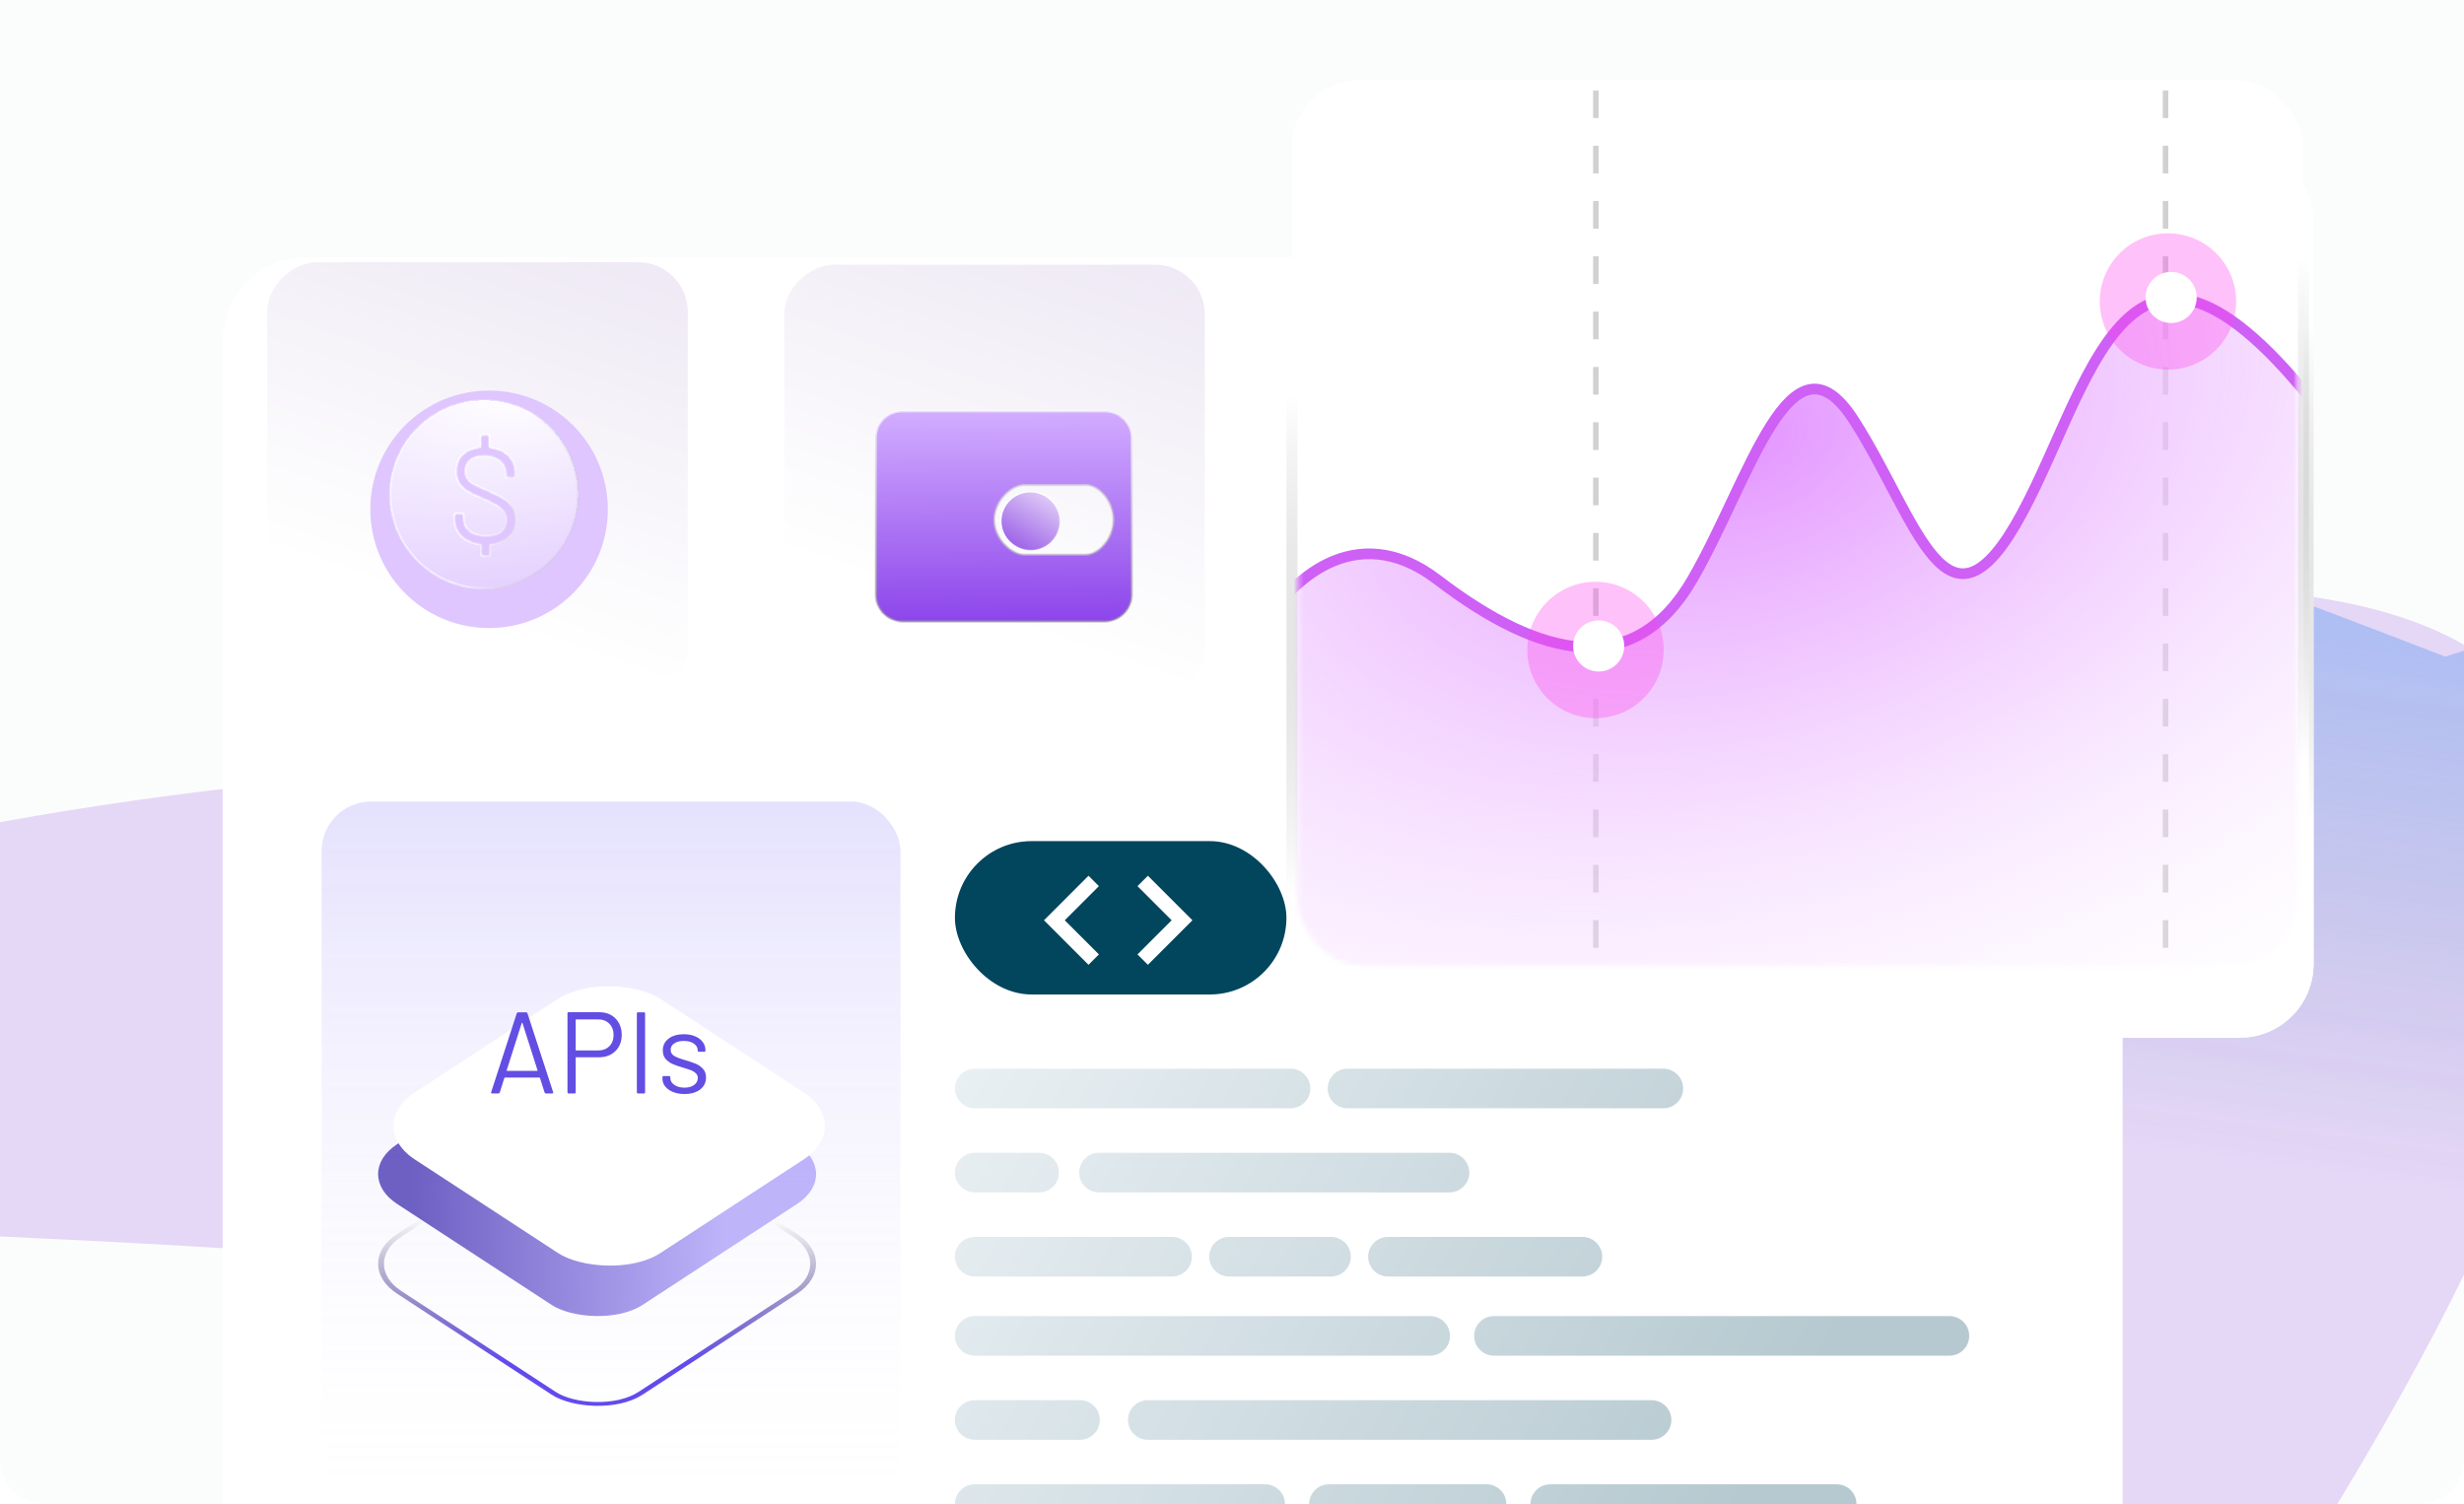 <svg width="498" height="304" viewBox="0 0 498 304" fill="none" xmlns="http://www.w3.org/2000/svg">
<g clip-path="url(#clip0_1_3799)">
<path d="M0 0H498V295C498 299.971 493.971 304 489 304H9C4.029 304 0 299.971 0 295V0Z" fill="#FBFCFC"/>
<g opacity="0.32" filter="url(#filter0_f_1_3799)">
<path d="M214.603 153.028C304.597 155.918 685.211 -5.304 443.153 349.211C530.28 423.014 642.093 444.434 641.305 468.949C639.77 516.752 284.619 407.536 99.889 401.604C407.012 199.78 -124.196 276.643 -122.661 228.84C-121.125 181.037 29.873 147.095 214.603 153.028Z" fill="#B887E9"/>
</g>
<g opacity="0.91" filter="url(#filter1_f_1_3799)">
<path d="M220.15 215.268C226.488 169.822 16.372 -52.561 494.201 132.71C597.328 101.067 629.557 47.705 663.022 52.373C728.279 61.474 569.662 223.802 556.651 317.088C289.123 125.163 380.007 409.758 314.751 400.656C249.494 391.555 207.14 308.554 220.15 215.268Z" fill="url(#paint0_linear_1_3799)" fill-opacity="0.39"/>
</g>
<rect x="371" y="140" width="88" height="85" rx="10" transform="rotate(-180 371 140)" fill="url(#paint1_linear_1_3799)"/>
<g filter="url(#filter2_d_1_3799)">
<rect x="43" y="38" width="384" height="354" rx="16.892" fill="white"/>
</g>
<g filter="url(#filter3_d_1_3799)">
<rect x="408" y="312" width="353" height="159" rx="13.527" transform="rotate(-180 408 312)" fill="white"/>
</g>
<rect x="182" y="312" width="117" height="150" rx="10" transform="rotate(-180 182 312)" fill="url(#paint2_linear_1_3799)" fill-opacity="0.23"/>
<rect opacity="0.3" x="243.5" y="53.5" width="88" height="85" rx="10" transform="rotate(90 243.5 53.5)" fill="url(#paint3_linear_1_3799)"/>
<rect opacity="0.3" x="139" y="53" width="88" height="85" rx="10" transform="rotate(90 139 53)" fill="url(#paint4_linear_1_3799)"/>
<g filter="url(#filter4_d_1_3799)">
<mask id="path-10-inside-1_1_3799" fill="white">
<path fill-rule="evenodd" clip-rule="evenodd" d="M180.485 119.553H221.292C224.329 119.553 226.777 117.099 226.777 114.096V82.456C226.777 79.435 224.311 77 221.292 77H180.369C177.404 77 175 79.404 175 82.369V114.096C175 117.099 177.448 119.553 180.485 119.553ZM205 106H217.5C219.982 106 223 102.866 223 99C223 95.134 219.982 92 217.5 92H205C202.518 92 199 95.134 199 99C199 102.866 202.518 106 205 106Z"/>
</mask>
<path fill-rule="evenodd" clip-rule="evenodd" d="M180.485 119.553H221.292C224.329 119.553 226.777 117.099 226.777 114.096V82.456C226.777 79.435 224.311 77 221.292 77H180.369C177.404 77 175 79.404 175 82.369V114.096C175 117.099 177.448 119.553 180.485 119.553ZM205 106H217.5C219.982 106 223 102.866 223 99C223 95.134 219.982 92 217.5 92H205C202.518 92 199 95.134 199 99C199 102.866 202.518 106 205 106Z" fill="url(#paint5_linear_1_3799)"/>
<path d="M221.292 119.303H180.485V119.803H221.292V119.303ZM226.527 114.096C226.527 116.96 224.192 119.303 221.292 119.303V119.803C224.467 119.803 227.027 117.238 227.027 114.096H226.527ZM226.527 82.456V114.096H227.027V82.456H226.527ZM221.292 77.25C224.175 77.25 226.527 79.575 226.527 82.456H227.027C227.027 79.295 224.447 76.75 221.292 76.75V77.25ZM180.369 77.25H221.292V76.75H180.369V77.25ZM175.25 82.369C175.25 79.542 177.542 77.25 180.369 77.25V76.75C177.266 76.75 174.75 79.266 174.75 82.369H175.25ZM175.25 114.096V82.369H174.75V114.096H175.25ZM180.485 119.303C177.585 119.303 175.25 116.96 175.25 114.096H174.75C174.75 117.238 177.311 119.803 180.485 119.803V119.303ZM217.5 105.75H205V106.25H217.5V105.75ZM222.75 99C222.75 100.868 222.02 102.562 220.989 103.789C219.953 105.022 218.642 105.75 217.5 105.75V106.25C218.84 106.25 220.279 105.411 221.372 104.11C222.471 102.803 223.25 100.998 223.25 99H222.75ZM217.5 92.25C218.642 92.25 219.953 92.978 220.989 94.211C222.02 95.438 222.75 97.132 222.75 99H223.25C223.25 97.002 222.471 95.197 221.372 93.889C220.279 92.589 218.84 91.75 217.5 91.75V92.25ZM205 92.25H217.5V91.75H205V92.25ZM199.25 99C199.25 97.144 200.096 95.452 201.251 94.222C202.413 92.984 203.852 92.25 205 92.25V91.75C203.666 91.75 202.104 92.583 200.887 93.879C199.663 95.182 198.75 96.991 198.75 99H199.25ZM205 105.75C203.852 105.75 202.413 105.016 201.251 103.778C200.096 102.548 199.25 100.856 199.25 99H198.75C198.75 101.009 199.663 102.818 200.887 104.121C202.104 105.417 203.666 106.25 205 106.25V105.75Z" fill="url(#paint6_linear_1_3799)" mask="url(#path-10-inside-1_1_3799)"/>
<path d="M212.225 99.235C212.225 102.508 209.558 105.162 206.266 105.162C202.974 105.162 200.307 102.508 200.307 99.235C200.307 95.962 202.974 93.308 206.266 93.308C209.558 93.308 212.225 95.962 212.225 99.235Z" fill="url(#paint7_linear_1_3799)" stroke="url(#paint8_linear_1_3799)" stroke-width="0.25"/>
</g>
<g filter="url(#filter5_d_1_3799)">
<circle cx="97" cy="98" r="24" fill="#DFC6FF"/>
</g>
<g filter="url(#filter6_d_1_3799)">
<mask id="path-14-inside-2_1_3799" fill="white">
<path fill-rule="evenodd" clip-rule="evenodd" d="M97 117C107.493 117 116 108.493 116 98C116 87.507 107.493 79 97 79C86.507 79 78 87.507 78 98C78 108.493 86.507 117 97 117ZM102.031 106.492C102.944 105.597 103.401 104.456 103.401 103.068C103.401 102.082 103.163 101.251 102.688 100.575C102.232 99.881 101.611 99.296 100.825 98.821C100.058 98.347 99.045 97.835 97.784 97.287C96.542 96.776 95.62 96.365 95.017 96.054C94.433 95.726 93.976 95.351 93.648 94.931C93.337 94.493 93.182 93.945 93.182 93.287C93.182 92.283 93.511 91.516 94.168 90.986C94.826 90.456 95.766 90.192 96.99 90.192C98.378 90.192 99.465 90.529 100.25 91.205C101.035 91.881 101.428 92.749 101.428 93.808V94.301C101.428 94.484 101.519 94.575 101.702 94.575H102.99C103.172 94.575 103.264 94.484 103.264 94.301V93.698C103.264 92.274 102.807 91.105 101.894 90.192C100.981 89.278 99.72 88.731 98.113 88.548C98.04 88.548 98.004 88.511 98.004 88.438L98.031 86.274C98.031 86.091 97.94 86 97.757 86H96.579C96.396 86 96.305 86.091 96.305 86.274L96.332 88.411C96.332 88.484 96.296 88.52 96.223 88.52C94.707 88.667 93.52 89.16 92.661 90C91.803 90.822 91.374 91.936 91.374 93.342C91.374 94.328 91.593 95.15 92.031 95.808C92.488 96.447 93.063 96.977 93.757 97.397C94.469 97.799 95.483 98.273 96.798 98.821C98.022 99.351 98.962 99.817 99.62 100.219C100.277 100.62 100.761 101.05 101.072 101.506C101.401 101.963 101.565 102.511 101.565 103.15C101.565 104.136 101.218 104.931 100.524 105.533C99.83 106.118 98.825 106.41 97.51 106.41C96.049 106.41 94.899 106.09 94.058 105.451C93.237 104.794 92.826 103.935 92.826 102.876V102.136C92.826 101.954 92.734 101.862 92.552 101.862H91.319C91.136 101.862 91.045 101.954 91.045 102.136V102.986C91.045 104.392 91.511 105.552 92.442 106.465C93.374 107.36 94.67 107.899 96.332 108.081C96.405 108.081 96.442 108.118 96.442 108.191L96.415 110.163C96.415 110.346 96.506 110.437 96.689 110.437H97.894C98.077 110.437 98.168 110.346 98.168 110.163L98.141 108.191C98.141 108.118 98.177 108.081 98.25 108.081C99.876 107.917 101.136 107.387 102.031 106.492Z"/>
</mask>
<path fill-rule="evenodd" clip-rule="evenodd" d="M97 117C107.493 117 116 108.493 116 98C116 87.507 107.493 79 97 79C86.507 79 78 87.507 78 98C78 108.493 86.507 117 97 117ZM102.031 106.492C102.944 105.597 103.401 104.456 103.401 103.068C103.401 102.082 103.163 101.251 102.688 100.575C102.232 99.881 101.611 99.296 100.825 98.821C100.058 98.347 99.045 97.835 97.784 97.287C96.542 96.776 95.62 96.365 95.017 96.054C94.433 95.726 93.976 95.351 93.648 94.931C93.337 94.493 93.182 93.945 93.182 93.287C93.182 92.283 93.511 91.516 94.168 90.986C94.826 90.456 95.766 90.192 96.99 90.192C98.378 90.192 99.465 90.529 100.25 91.205C101.035 91.881 101.428 92.749 101.428 93.808V94.301C101.428 94.484 101.519 94.575 101.702 94.575H102.99C103.172 94.575 103.264 94.484 103.264 94.301V93.698C103.264 92.274 102.807 91.105 101.894 90.192C100.981 89.278 99.72 88.731 98.113 88.548C98.04 88.548 98.004 88.511 98.004 88.438L98.031 86.274C98.031 86.091 97.94 86 97.757 86H96.579C96.396 86 96.305 86.091 96.305 86.274L96.332 88.411C96.332 88.484 96.296 88.52 96.223 88.52C94.707 88.667 93.52 89.16 92.661 90C91.803 90.822 91.374 91.936 91.374 93.342C91.374 94.328 91.593 95.15 92.031 95.808C92.488 96.447 93.063 96.977 93.757 97.397C94.469 97.799 95.483 98.273 96.798 98.821C98.022 99.351 98.962 99.817 99.62 100.219C100.277 100.62 100.761 101.05 101.072 101.506C101.401 101.963 101.565 102.511 101.565 103.15C101.565 104.136 101.218 104.931 100.524 105.533C99.83 106.118 98.825 106.41 97.51 106.41C96.049 106.41 94.899 106.09 94.058 105.451C93.237 104.794 92.826 103.935 92.826 102.876V102.136C92.826 101.954 92.734 101.862 92.552 101.862H91.319C91.136 101.862 91.045 101.954 91.045 102.136V102.986C91.045 104.392 91.511 105.552 92.442 106.465C93.374 107.36 94.67 107.899 96.332 108.081C96.405 108.081 96.442 108.118 96.442 108.191L96.415 110.163C96.415 110.346 96.506 110.437 96.689 110.437H97.894C98.077 110.437 98.168 110.346 98.168 110.163L98.141 108.191C98.141 108.118 98.177 108.081 98.25 108.081C99.876 107.917 101.136 107.387 102.031 106.492Z" fill="url(#paint9_radial_1_3799)" shape-rendering="crispEdges"/>
<path d="M102.031 106.492L101.856 106.314L101.854 106.316L102.031 106.492ZM102.688 100.575L102.479 100.712L102.484 100.718L102.688 100.575ZM100.825 98.821L100.694 99.034L100.696 99.035L100.825 98.821ZM97.784 97.287L97.884 97.058L97.88 97.056L97.784 97.287ZM95.017 96.054L94.895 96.272L94.903 96.277L95.017 96.054ZM93.648 94.931L93.443 95.076L93.451 95.085L93.648 94.931ZM94.168 90.986L94.011 90.791L94.168 90.986ZM100.25 91.205L100.413 91.016L100.25 91.205ZM98.113 88.548L98.141 88.299L98.127 88.298H98.113V88.548ZM98.004 88.438L97.754 88.435V88.438H98.004ZM98.031 86.274L98.281 86.277V86.274H98.031ZM96.305 86.274H96.055L96.055 86.277L96.305 86.274ZM96.332 88.411H96.582L96.582 88.408L96.332 88.411ZM96.223 88.52V88.27H96.211L96.199 88.272L96.223 88.52ZM92.661 90L92.834 90.18L92.836 90.178L92.661 90ZM92.031 95.808L91.823 95.947L91.828 95.953L92.031 95.808ZM93.757 97.397L93.628 97.611L93.634 97.615L93.757 97.397ZM96.798 98.821L96.897 98.592L96.894 98.591L96.798 98.821ZM101.072 101.506L100.865 101.647L100.869 101.652L101.072 101.506ZM100.524 105.533L100.685 105.725L100.688 105.722L100.524 105.533ZM94.058 105.451L93.902 105.647L93.907 105.65L94.058 105.451ZM92.442 106.465L92.267 106.643L92.269 106.645L92.442 106.465ZM96.332 108.081L96.305 108.33L96.319 108.331H96.332V108.081ZM96.442 108.191L96.692 108.194V108.191H96.442ZM96.415 110.163L96.165 110.16V110.163H96.415ZM98.168 110.163H98.418L98.418 110.16L98.168 110.163ZM98.141 108.191H97.891L97.891 108.194L98.141 108.191ZM98.25 108.081V108.331H98.263L98.275 108.33L98.25 108.081ZM115.75 98C115.75 108.355 107.355 116.75 97 116.75V117.25C107.631 117.25 116.25 108.631 116.25 98H115.75ZM97 79.25C107.355 79.25 115.75 87.645 115.75 98H116.25C116.25 87.368 107.631 78.75 97 78.75V79.25ZM78.25 98C78.25 87.645 86.645 79.25 97 79.25V78.75C86.368 78.75 77.75 87.368 77.75 98H78.25ZM97 116.75C86.645 116.75 78.25 108.355 78.25 98H77.75C77.75 108.631 86.368 117.25 97 117.25V116.75ZM103.151 103.068C103.151 104.395 102.717 105.47 101.856 106.314L102.206 106.671C103.171 105.725 103.651 104.517 103.651 103.068H103.151ZM102.484 100.718C102.924 101.344 103.151 102.123 103.151 103.068H103.651C103.651 102.04 103.403 101.157 102.893 100.431L102.484 100.718ZM100.696 99.035C101.453 99.493 102.045 100.052 102.479 100.712L102.897 100.437C102.418 99.709 101.769 99.1 100.955 98.607L100.696 99.035ZM97.685 97.516C98.939 98.062 99.941 98.568 100.694 99.034L100.957 98.609C100.176 98.125 99.15 97.608 97.884 97.058L97.685 97.516ZM94.903 96.277C95.515 96.592 96.446 97.006 97.689 97.518L97.88 97.056C96.639 96.545 95.725 96.138 95.132 95.832L94.903 96.277ZM93.451 95.085C93.804 95.537 94.289 95.931 94.895 96.272L95.14 95.837C94.577 95.52 94.148 95.165 93.844 94.777L93.451 95.085ZM92.932 93.287C92.932 93.985 93.097 94.586 93.444 95.076L93.852 94.787C93.577 94.399 93.432 93.905 93.432 93.287H92.932ZM94.011 90.791C93.283 91.378 92.932 92.223 92.932 93.287H93.432C93.432 92.343 93.738 91.654 94.325 91.181L94.011 90.791ZM96.99 89.942C95.734 89.942 94.729 90.213 94.011 90.791L94.325 91.181C94.922 90.7 95.798 90.442 96.99 90.442V89.942ZM100.413 91.016C99.569 90.289 98.417 89.942 96.99 89.942V90.442C98.339 90.442 99.36 90.77 100.087 91.395L100.413 91.016ZM101.678 93.808C101.678 92.678 101.255 91.74 100.413 91.016L100.087 91.395C100.816 92.022 101.178 92.82 101.178 93.808H101.678ZM101.678 94.301V93.808H101.178V94.301H101.678ZM101.702 94.325C101.676 94.325 101.664 94.322 101.661 94.321C101.659 94.32 101.666 94.322 101.673 94.33C101.681 94.337 101.683 94.344 101.682 94.342C101.681 94.339 101.678 94.327 101.678 94.301H101.178C101.178 94.431 101.211 94.574 101.32 94.683C101.429 94.792 101.572 94.825 101.702 94.825V94.325ZM102.99 94.325H101.702V94.825H102.99V94.325ZM103.014 94.301C103.014 94.327 103.01 94.339 103.009 94.342C103.009 94.344 103.011 94.337 103.018 94.33C103.026 94.322 103.032 94.32 103.03 94.321C103.027 94.322 103.015 94.325 102.99 94.325V94.825C103.119 94.825 103.263 94.792 103.372 94.683C103.481 94.574 103.514 94.431 103.514 94.301H103.014ZM103.014 93.698V94.301H103.514V93.698H103.014ZM101.717 90.368C102.578 91.23 103.014 92.332 103.014 93.698H103.514C103.514 92.215 103.036 90.98 102.071 90.015L101.717 90.368ZM98.085 88.796C99.65 88.974 100.853 89.504 101.717 90.368L102.071 90.015C101.108 89.052 99.79 88.487 98.141 88.299L98.085 88.796ZM97.754 88.438C97.754 88.513 97.772 88.615 97.854 88.697C97.936 88.779 98.038 88.798 98.113 88.798V88.298C98.115 88.298 98.163 88.299 98.208 88.344C98.253 88.389 98.254 88.436 98.254 88.438H97.754ZM97.781 86.271L97.754 88.435L98.254 88.441L98.281 86.277L97.781 86.271ZM97.757 86.25C97.782 86.25 97.795 86.253 97.798 86.254C97.8 86.255 97.793 86.253 97.786 86.245C97.778 86.238 97.776 86.231 97.777 86.233C97.778 86.236 97.781 86.248 97.781 86.274H98.281C98.281 86.144 98.248 86.001 98.139 85.892C98.03 85.783 97.887 85.75 97.757 85.75V86.25ZM96.579 86.25H97.757V85.75H96.579V86.25ZM96.555 86.274C96.555 86.248 96.558 86.236 96.559 86.233C96.56 86.231 96.558 86.238 96.55 86.245C96.543 86.253 96.536 86.255 96.538 86.254C96.541 86.253 96.553 86.25 96.579 86.25V85.75C96.449 85.75 96.306 85.783 96.197 85.892C96.088 86.001 96.055 86.144 96.055 86.274H96.555ZM96.582 88.408L96.555 86.271L96.055 86.277L96.082 88.414L96.582 88.408ZM96.223 88.77C96.298 88.77 96.4 88.751 96.482 88.67C96.563 88.588 96.582 88.486 96.582 88.411H96.082C96.082 88.409 96.083 88.361 96.128 88.316C96.173 88.271 96.221 88.27 96.223 88.27V88.77ZM92.836 90.178C93.644 89.388 94.772 88.911 96.247 88.769L96.199 88.272C94.642 88.422 93.395 88.931 92.486 89.821L92.836 90.178ZM91.624 93.342C91.624 91.99 92.034 90.947 92.834 90.18L92.488 89.819C91.572 90.697 91.124 91.881 91.124 93.342H91.624ZM92.239 95.669C91.834 95.062 91.624 94.291 91.624 93.342H91.124C91.124 94.365 91.351 95.239 91.823 95.947L92.239 95.669ZM93.887 97.183C93.221 96.78 92.671 96.273 92.235 95.662L91.828 95.953C92.305 96.621 92.906 97.174 93.628 97.611L93.887 97.183ZM96.894 98.591C95.583 98.044 94.58 97.574 93.88 97.179L93.634 97.615C94.359 98.023 95.383 98.503 96.702 99.052L96.894 98.591ZM99.75 100.005C99.078 99.594 98.125 99.123 96.897 98.592L96.699 99.051C97.918 99.579 98.847 100.039 99.49 100.432L99.75 100.005ZM101.279 101.366C100.942 100.87 100.427 100.419 99.75 100.005L99.49 100.432C100.128 100.822 100.581 101.229 100.865 101.647L101.279 101.366ZM101.815 103.15C101.815 102.466 101.638 101.865 101.275 101.36L100.869 101.652C101.163 102.061 101.315 102.556 101.315 103.15H101.815ZM100.688 105.722C101.441 105.068 101.815 104.203 101.815 103.15H101.315C101.315 104.07 100.995 104.793 100.36 105.345L100.688 105.722ZM97.51 106.66C98.859 106.66 99.929 106.361 100.685 105.725L100.363 105.342C99.731 105.875 98.792 106.16 97.51 106.16V106.66ZM93.907 105.65C94.805 106.333 96.015 106.66 97.51 106.66V106.16C96.083 106.16 94.993 105.848 94.21 105.252L93.907 105.65ZM92.576 102.876C92.576 104.011 93.021 104.941 93.902 105.646L94.215 105.256C93.453 104.646 93.076 103.86 93.076 102.876H92.576ZM92.576 102.136V102.876H93.076V102.136H92.576ZM92.552 102.112C92.577 102.112 92.59 102.116 92.593 102.117C92.594 102.117 92.588 102.115 92.58 102.108C92.573 102.1 92.571 102.094 92.571 102.096C92.572 102.099 92.576 102.111 92.576 102.136H93.076C93.076 102.006 93.043 101.863 92.934 101.754C92.825 101.645 92.682 101.612 92.552 101.612V102.112ZM91.319 102.112H92.552V101.612H91.319V102.112ZM91.295 102.136C91.295 102.111 91.298 102.099 91.299 102.096C91.3 102.094 91.298 102.1 91.29 102.108C91.282 102.115 91.276 102.117 91.278 102.117C91.281 102.116 91.293 102.112 91.319 102.112V101.612C91.189 101.612 91.046 101.645 90.937 101.754C90.828 101.863 90.795 102.006 90.795 102.136H91.295ZM91.295 102.986V102.136H90.795V102.986H91.295ZM92.617 106.286C91.738 105.424 91.295 104.331 91.295 102.986H90.795C90.795 104.453 91.284 105.679 92.267 106.643L92.617 106.286ZM96.36 107.833C94.736 107.654 93.497 107.131 92.615 106.285L92.269 106.645C93.251 107.588 94.605 108.143 96.305 108.33L96.36 107.833ZM96.692 108.191C96.692 108.116 96.673 108.014 96.591 107.932C96.51 107.85 96.407 107.831 96.332 107.831V108.331C96.33 108.331 96.283 108.331 96.238 108.285C96.193 108.24 96.192 108.193 96.192 108.191H96.692ZM96.665 110.167L96.692 108.194L96.192 108.187L96.165 110.16L96.665 110.167ZM96.689 110.187C96.663 110.187 96.651 110.184 96.648 110.183C96.646 110.182 96.652 110.184 96.66 110.192C96.668 110.2 96.669 110.206 96.669 110.204C96.668 110.201 96.665 110.189 96.665 110.163H96.165C96.165 110.293 96.197 110.437 96.306 110.546C96.415 110.655 96.559 110.687 96.689 110.687V110.187ZM97.894 110.187H96.689V110.687H97.894V110.187ZM97.918 110.163C97.918 110.189 97.915 110.201 97.914 110.204C97.913 110.206 97.915 110.2 97.923 110.192C97.93 110.184 97.937 110.182 97.935 110.183C97.932 110.184 97.919 110.187 97.894 110.187V110.687C98.024 110.687 98.167 110.655 98.276 110.546C98.385 110.437 98.418 110.293 98.418 110.163H97.918ZM97.891 108.194L97.918 110.167L98.418 110.16L98.391 108.187L97.891 108.194ZM98.25 107.831C98.175 107.831 98.073 107.85 97.991 107.932C97.909 108.014 97.891 108.116 97.891 108.191H98.391C98.391 108.193 98.39 108.24 98.345 108.285C98.299 108.331 98.252 108.331 98.25 108.331V107.831ZM101.854 106.316C101.01 107.159 99.81 107.672 98.225 107.833L98.275 108.33C99.941 108.162 101.261 107.615 102.208 106.669L101.854 106.316Z" fill="url(#paint10_linear_1_3799)" mask="url(#path-14-inside-2_1_3799)"/>
</g>
<rect x="193" y="170" width="67" height="31" rx="15.5" fill="#02465D"/>
<path d="M229.9 192.9L236.8 186L229.9 179.1L232 177L241 186L232 195L229.9 192.9ZM222.1 192.9L215.2 186L222.1 179.1L220 177L211 186L220 195L222.1 192.9Z" fill="white"/>
<path opacity="0.29" fill-rule="evenodd" clip-rule="evenodd" d="M197 216C194.791 216 193 217.791 193 220C193 222.209 194.791 224 197 224H260.838C263.047 224 264.838 222.209 264.838 220C264.838 217.791 263.047 216 260.838 216H197ZM197 233C194.791 233 193 234.791 193 237C193 239.209 194.791 241 197 241H210.026C212.235 241 214.026 239.209 214.026 237C214.026 234.791 212.235 233 210.026 233H197ZM218.113 237C218.113 234.791 219.904 233 222.113 233H292.96C295.169 233 296.96 234.791 296.96 237C296.96 239.209 295.169 241 292.96 241H222.113C219.904 241 218.113 239.209 218.113 237ZM197 250C194.791 250 193 251.791 193 254C193 256.209 194.791 258 197 258H236.892C239.101 258 240.892 256.209 240.892 254C240.892 251.791 239.101 250 236.892 250H197ZM244.395 254C244.395 251.791 246.186 250 248.395 250H269.014C271.223 250 273.014 251.791 273.014 254C273.014 256.209 271.223 258 269.014 258H248.395C246.186 258 244.395 256.209 244.395 254ZM280.519 250C278.31 250 276.519 251.791 276.519 254C276.519 256.209 278.31 258 280.519 258H319.827C322.036 258 323.827 256.209 323.827 254C323.827 251.791 322.036 250 319.827 250H280.519ZM268.342 220C268.342 217.791 270.133 216 272.342 216H336.179C338.389 216 340.179 217.791 340.179 220C340.179 222.209 338.389 224 336.179 224H272.342C270.133 224 268.342 222.209 268.342 220ZM197 266C194.791 266 193 267.791 193 270C193 272.209 194.791 274 197 274H289.059C291.269 274 293.059 272.209 293.059 270C293.059 267.791 291.269 266 289.059 266H197ZM193 287C193 284.791 194.791 283 197 283H218.286C220.495 283 222.286 284.791 222.286 287C222.286 289.209 220.495 291 218.286 291H197C194.791 291 193 289.209 193 287ZM231.979 283C229.77 283 227.979 284.791 227.979 287C227.979 289.209 229.77 291 231.979 291H333.801C336.01 291 337.801 289.209 337.801 287C337.801 284.791 336.01 283 333.801 283H231.979ZM193 304C193 301.791 194.791 300 197 300H255.706C257.915 300 259.706 301.791 259.706 304C259.706 306.209 257.915 308 255.706 308H197C194.791 308 193 306.209 193 304ZM268.588 300C266.379 300 264.588 301.791 264.588 304C264.588 306.209 266.379 308 268.588 308H300.449C302.658 308 304.449 306.209 304.449 304C304.449 301.791 302.658 300 300.449 300H268.588ZM309.329 304C309.329 301.791 311.12 300 313.329 300H371.222C373.431 300 375.222 301.791 375.222 304C375.222 306.209 373.431 308 371.222 308H313.329C311.12 308 309.329 306.209 309.329 304ZM301.94 266C299.731 266 297.94 267.791 297.94 270C297.94 272.209 299.731 274 301.94 274H393.999C396.209 274 397.999 272.209 397.999 270C397.999 267.791 396.209 266 393.999 266H301.94Z" fill="url(#paint11_linear_1_3799)"/>
<rect opacity="0.9" x="-0.837" y="-8.9407e-08" width="58.322" height="58.322" rx="10.5" transform="matrix(-0.837 0.547 -0.837 -0.547 168.796 255.896)" stroke="url(#paint12_linear_1_3799)"/>
<rect opacity="0.8" width="59.322" height="59.322" rx="11" transform="matrix(-0.837 0.547 -0.837 -0.547 170.334 237.297)" fill="url(#paint13_linear_1_3799)"/>
<g filter="url(#filter7_d_1_3799)">
<rect width="59.322" height="59.322" rx="12.364" transform="matrix(-0.837 0.547 -0.837 -0.547 170.334 215.438)" fill="white"/>
</g>
<path d="M110.348 221C110.207 221 110.114 220.938 110.067 220.813L109.13 217.861C109.114 217.814 109.083 217.791 109.036 217.791H102.033C101.986 217.791 101.955 217.814 101.939 217.861L101.002 220.813C100.955 220.938 100.862 221 100.721 221H99.456C99.284 221 99.222 220.914 99.269 220.742L104.445 204.791C104.492 204.666 104.586 204.604 104.726 204.604H106.319C106.46 204.604 106.553 204.666 106.6 204.791L111.8 220.742L111.824 220.836C111.824 220.945 111.753 221 111.613 221H110.348ZM102.408 216.315C102.392 216.347 102.392 216.378 102.408 216.409C102.439 216.425 102.47 216.433 102.501 216.433H108.544C108.576 216.433 108.599 216.425 108.615 216.409C108.646 216.378 108.654 216.347 108.638 216.315L105.593 206.759C105.578 206.728 105.554 206.712 105.523 206.712C105.492 206.712 105.468 206.728 105.453 206.759L102.408 216.315ZM121.086 204.58C122.46 204.58 123.561 205.002 124.388 205.845C125.231 206.689 125.653 207.797 125.653 209.171C125.653 210.53 125.224 211.623 124.365 212.451C123.522 213.278 122.405 213.692 121.015 213.692H116.448C116.385 213.692 116.354 213.723 116.354 213.786V220.766C116.354 220.922 116.276 221 116.12 221H114.925C114.769 221 114.691 220.922 114.691 220.766V204.815C114.691 204.659 114.769 204.58 114.925 204.58H121.086ZM120.898 212.31C121.82 212.31 122.569 212.029 123.147 211.467C123.725 210.889 124.013 210.132 124.013 209.195C124.013 208.242 123.725 207.477 123.147 206.899C122.569 206.322 121.82 206.033 120.898 206.033H116.448C116.385 206.033 116.354 206.064 116.354 206.126V212.216C116.354 212.279 116.385 212.31 116.448 212.31H120.898ZM128.951 221C128.795 221 128.717 220.922 128.717 220.766V204.838C128.717 204.682 128.795 204.604 128.951 204.604H130.146C130.302 204.604 130.38 204.682 130.38 204.838V220.766C130.38 220.922 130.302 221 130.146 221H128.951ZM138.339 221.117C137.464 221.117 136.683 220.977 135.996 220.696C135.325 220.414 134.802 220.04 134.427 219.571C134.068 219.103 133.888 218.58 133.888 218.002V217.721C133.888 217.565 133.966 217.487 134.123 217.487H135.247C135.403 217.487 135.481 217.565 135.481 217.721V217.908C135.481 218.423 135.747 218.876 136.277 219.267C136.824 219.641 137.503 219.829 138.315 219.829C139.127 219.829 139.783 219.649 140.283 219.29C140.782 218.915 141.032 218.447 141.032 217.885C141.032 217.494 140.9 217.174 140.634 216.924C140.384 216.675 140.08 216.479 139.721 216.339C139.377 216.198 138.838 216.019 138.104 215.8C137.23 215.55 136.512 215.3 135.95 215.051C135.387 214.801 134.911 214.457 134.521 214.02C134.146 213.567 133.959 212.997 133.959 212.31C133.959 211.311 134.349 210.514 135.13 209.921C135.91 209.328 136.941 209.031 138.222 209.031C139.08 209.031 139.838 209.171 140.494 209.452C141.165 209.734 141.68 210.124 142.04 210.624C142.399 211.108 142.578 211.654 142.578 212.263V212.333C142.578 212.49 142.5 212.568 142.344 212.568H141.243C141.087 212.568 141.009 212.49 141.009 212.333V212.263C141.009 211.732 140.751 211.287 140.236 210.928C139.736 210.569 139.057 210.389 138.198 210.389C137.402 210.389 136.762 210.553 136.277 210.881C135.793 211.194 135.551 211.631 135.551 212.193C135.551 212.724 135.786 213.13 136.254 213.411C136.722 213.692 137.449 213.973 138.432 214.254C139.338 214.52 140.072 214.769 140.634 215.004C141.196 215.238 141.68 215.581 142.086 216.034C142.492 216.472 142.695 217.049 142.695 217.768C142.695 218.783 142.297 219.595 141.501 220.204C140.704 220.813 139.65 221.117 138.339 221.117Z" fill="#624EE3"/>
<g filter="url(#filter8_d_1_3799)">
<rect x="261.148" y="16.148" width="204.383" height="180.27" rx="14.912" fill="white"/>
<rect x="262.266" y="17.266" width="202.147" height="178.035" rx="13.794" stroke="url(#paint14_linear_1_3799)" stroke-width="2.236"/>
</g>
<rect x="261.118" y="16.118" width="204.444" height="180.331" rx="13.794" fill="white" stroke="url(#paint15_linear_1_3799)" stroke-width="2.236"/>
<mask id="mask0_1_3799" style="mask-type:alpha" maskUnits="userSpaceOnUse" x="262" y="17" width="203" height="179">
<rect x="267.327" y="22.327" width="192.026" height="167.913" rx="8.384" fill="url(#paint16_linear_1_3799)" stroke="white" stroke-width="10.061"/>
</mask>
<g mask="url(#mask0_1_3799)">
<path d="M322.538 -48.81V218.185" stroke="black" stroke-opacity="0.18" stroke-width="1.118" stroke-dasharray="5.59 5.59"/>
<path d="M437.676 -48.81V218.185" stroke="black" stroke-opacity="0.18" stroke-width="1.118" stroke-dasharray="5.59 5.59"/>
<path d="M290.547 117.191C273.709 104.314 260.145 118.085 255.468 126.58V204.444H475.299V91.704C430.865 28.662 423.849 75.608 408.648 103.775C393.447 131.943 387.601 105.118 374.738 84.998C361.876 64.879 353.69 97.07 341.997 117.191C330.304 137.311 311.595 133.286 290.547 117.191Z" fill="url(#paint17_radial_1_3799)"/>
<path d="M255.468 126.58C260.145 118.085 273.709 104.314 290.547 117.191C311.595 133.286 330.304 137.311 341.997 117.191C353.69 97.07 361.876 64.879 374.738 84.998C387.601 105.118 393.447 131.943 408.648 103.775C423.849 75.608 430.865 28.662 475.299 91.704" stroke="#CE60F5" stroke-width="2.159"/>
<circle cx="438.167" cy="60.929" r="13.779" fill="#FF45EC" fill-opacity="0.33"/>
<circle cx="322.468" cy="131.371" r="13.779" fill="#FF45EC" fill-opacity="0.33"/>
<circle cx="438.81" cy="60.119" r="5.167" fill="white"/>
<circle cx="323.109" cy="130.561" r="5.167" fill="white"/>
</g>
</g>
<defs>
<filter id="filter0_f_1_3799" x="-293.437" y="-51.849" width="1105.52" height="703.641" filterUnits="userSpaceOnUse" color-interpolation-filters="sRGB">
<feFlood flood-opacity="0" result="BackgroundImageFix"/>
<feBlend mode="normal" in="SourceGraphic" in2="BackgroundImageFix" result="shape"/>
<feGaussianBlur stdDeviation="85.386" result="effect1_foregroundBlur_1_3799"/>
</filter>
<filter id="filter1_f_1_3799" x="93.595" y="-33.834" width="671.033" height="520.624" filterUnits="userSpaceOnUse" color-interpolation-filters="sRGB">
<feFlood flood-opacity="0" result="BackgroundImageFix"/>
<feBlend mode="normal" in="SourceGraphic" in2="BackgroundImageFix" result="shape"/>
<feGaussianBlur stdDeviation="42.96" result="effect1_foregroundBlur_1_3799"/>
</filter>
<filter id="filter2_d_1_3799" x="20.954" y="27.979" width="432.099" height="402.099" filterUnits="userSpaceOnUse" color-interpolation-filters="sRGB">
<feFlood flood-opacity="0" result="BackgroundImageFix"/>
<feColorMatrix in="SourceAlpha" type="matrix" values="0 0 0 0 0 0 0 0 0 0 0 0 0 0 0 0 0 0 127 0" result="hardAlpha"/>
<feOffset dx="2.004" dy="14.029"/>
<feGaussianBlur stdDeviation="12.025"/>
<feComposite in2="hardAlpha" operator="out"/>
<feColorMatrix type="matrix" values="0 0 0 0 0.233 0 0 0 0 0.14 0 0 0 0 0.394 0 0 0 0.58 0"/>
<feBlend mode="normal" in2="BackgroundImageFix" result="effect1_dropShadow_1_3799"/>
<feBlend mode="normal" in="SourceGraphic" in2="effect1_dropShadow_1_3799" result="shape"/>
</filter>
<filter id="filter3_d_1_3799" x="27.946" y="138.346" width="407.107" height="213.107" filterUnits="userSpaceOnUse" color-interpolation-filters="sRGB">
<feFlood flood-opacity="0" result="BackgroundImageFix"/>
<feColorMatrix in="SourceAlpha" type="matrix" values="0 0 0 0 0 0 0 0 0 0 0 0 0 0 0 0 0 0 127 0" result="hardAlpha"/>
<feOffset dy="12.4"/>
<feGaussianBlur stdDeviation="13.527"/>
<feComposite in2="hardAlpha" operator="out"/>
<feColorMatrix type="matrix" values="0 0 0 0 0.098 0 0 0 0 0.444 0 0 0 0 0.514 0 0 0 0.44 0"/>
<feBlend mode="normal" in2="BackgroundImageFix" result="effect1_dropShadow_1_3799"/>
<feBlend mode="normal" in="SourceGraphic" in2="effect1_dropShadow_1_3799" result="shape"/>
</filter>
<filter id="filter4_d_1_3799" x="165.695" y="71.79" width="74.357" height="65.133" filterUnits="userSpaceOnUse" color-interpolation-filters="sRGB">
<feFlood flood-opacity="0" result="BackgroundImageFix"/>
<feColorMatrix in="SourceAlpha" type="matrix" values="0 0 0 0 0 0 0 0 0 0 0 0 0 0 0 0 0 0 127 0" result="hardAlpha"/>
<feOffset dx="1.985" dy="6.08"/>
<feGaussianBlur stdDeviation="5.645"/>
<feComposite in2="hardAlpha" operator="out"/>
<feColorMatrix type="matrix" values="0 0 0 0 0.118 0 0 0 0 0.144 0 0 0 0 0.484 0 0 0 0.2 0"/>
<feBlend mode="normal" in2="BackgroundImageFix" result="effect1_dropShadow_1_3799"/>
<feBlend mode="normal" in="SourceGraphic" in2="effect1_dropShadow_1_3799" result="shape"/>
</filter>
<filter id="filter5_d_1_3799" x="67.668" y="71.76" width="62.36" height="62.36" filterUnits="userSpaceOnUse" color-interpolation-filters="sRGB">
<feFlood flood-opacity="0" result="BackgroundImageFix"/>
<feColorMatrix in="SourceAlpha" type="matrix" values="0 0 0 0 0 0 0 0 0 0 0 0 0 0 0 0 0 0 127 0" result="hardAlpha"/>
<feOffset dx="1.848" dy="4.94"/>
<feGaussianBlur stdDeviation="3.59"/>
<feComposite in2="hardAlpha" operator="out"/>
<feColorMatrix type="matrix" values="0 0 0 0 0.063 0 0 0 0 0.296 0 0 0 0 0.463 0 0 0 0.2 0"/>
<feBlend mode="normal" in2="BackgroundImageFix" result="effect1_dropShadow_1_3799"/>
<feBlend mode="normal" in="SourceGraphic" in2="effect1_dropShadow_1_3799" result="shape"/>
</filter>
<filter id="filter6_d_1_3799" x="74.67" y="76.76" width="46.36" height="46.36" filterUnits="userSpaceOnUse" color-interpolation-filters="sRGB">
<feFlood flood-opacity="0" result="BackgroundImageFix"/>
<feColorMatrix in="SourceAlpha" type="matrix" values="0 0 0 0 0 0 0 0 0 0 0 0 0 0 0 0 0 0 127 0" result="hardAlpha"/>
<feOffset dx="0.85" dy="1.94"/>
<feGaussianBlur stdDeviation="2.09"/>
<feComposite in2="hardAlpha" operator="out"/>
<feColorMatrix type="matrix" values="0 0 0 0 0.522 0 0 0 0 0.217 0 0 0 0 0.901 0 0 0 1 0"/>
<feBlend mode="normal" in2="BackgroundImageFix" result="effect1_dropShadow_1_3799"/>
<feBlend mode="normal" in="SourceGraphic" in2="effect1_dropShadow_1_3799" result="shape"/>
</filter>
<filter id="filter7_d_1_3799" x="69.51" y="186.96" width="107.206" height="79.085" filterUnits="userSpaceOnUse" color-interpolation-filters="sRGB">
<feFlood flood-opacity="0" result="BackgroundImageFix"/>
<feColorMatrix in="SourceAlpha" type="matrix" values="0 0 0 0 0 0 0 0 0 0 0 0 0 0 0 0 0 0 127 0" result="hardAlpha"/>
<feOffset dx="2.447" dy="12.13"/>
<feGaussianBlur stdDeviation="5"/>
<feComposite in2="hardAlpha" operator="out"/>
<feColorMatrix type="matrix" values="0 0 0 0 0.191 0 0 0 0 0.12 0 0 0 0 0.617 0 0 0 0.56 0"/>
<feBlend mode="normal" in2="BackgroundImageFix" result="effect1_dropShadow_1_3799"/>
<feBlend mode="normal" in="SourceGraphic" in2="effect1_dropShadow_1_3799" result="shape"/>
</filter>
<filter id="filter8_d_1_3799" x="239.573" y="5.826" width="251.666" height="227.554" filterUnits="userSpaceOnUse" color-interpolation-filters="sRGB">
<feFlood flood-opacity="0" result="BackgroundImageFix"/>
<feColorMatrix in="SourceAlpha" type="matrix" values="0 0 0 0 0 0 0 0 0 0 0 0 0 0 0 0 0 0 127 0" result="hardAlpha"/>
<feOffset dx="2.066" dy="13.319"/>
<feGaussianBlur stdDeviation="11.821"/>
<feComposite in2="hardAlpha" operator="out"/>
<feColorMatrix type="matrix" values="0 0 0 0 0 0 0 0 0 0.333 0 0 0 0 0.4 0 0 0 0.5 0"/>
<feBlend mode="normal" in2="BackgroundImageFix" result="effect1_dropShadow_1_3799"/>
<feBlend mode="normal" in="SourceGraphic" in2="effect1_dropShadow_1_3799" result="shape"/>
</filter>
<linearGradient id="paint0_linear_1_3799" x1="437.647" y1="20.94" x2="383.354" y2="410.224" gradientUnits="userSpaceOnUse">
<stop offset="0.197" stop-color="#308FFF"/>
<stop offset="0.533" stop-color="#1D5699" stop-opacity="0"/>
</linearGradient>
<linearGradient id="paint1_linear_1_3799" x1="380" y1="235" x2="415" y2="145" gradientUnits="userSpaceOnUse">
<stop stop-color="#8ABEC8"/>
<stop offset="1" stop-color="white"/>
</linearGradient>
<linearGradient id="paint2_linear_1_3799" x1="240.5" y1="462" x2="240.5" y2="312" gradientUnits="userSpaceOnUse">
<stop stop-color="#8D7CF7"/>
<stop offset="1" stop-color="white" stop-opacity="0"/>
</linearGradient>
<linearGradient id="paint3_linear_1_3799" x1="203.5" y1="14.5" x2="327.5" y2="57" gradientUnits="userSpaceOnUse">
<stop stop-color="#A58AC8"/>
<stop offset="1" stop-color="white"/>
</linearGradient>
<linearGradient id="paint4_linear_1_3799" x1="99" y1="14" x2="223" y2="56.5" gradientUnits="userSpaceOnUse">
<stop stop-color="#A58AC8"/>
<stop offset="1" stop-color="white"/>
</linearGradient>
<linearGradient id="paint5_linear_1_3799" x1="204.5" y1="50.5" x2="205" y2="126.5" gradientUnits="userSpaceOnUse">
<stop offset="0.355" stop-color="#D1ACFF"/>
<stop offset="1" stop-color="#8234E7"/>
</linearGradient>
<linearGradient id="paint6_linear_1_3799" x1="200.889" y1="77" x2="200.889" y2="119.553" gradientUnits="userSpaceOnUse">
<stop stop-color="white"/>
<stop offset="1" stop-color="#999999"/>
</linearGradient>
<linearGradient id="paint7_linear_1_3799" x1="215.5" y1="90.5" x2="206.266" y2="105.287" gradientUnits="userSpaceOnUse">
<stop stop-color="white"/>
<stop offset="1" stop-color="#A26AE9"/>
</linearGradient>
<linearGradient id="paint8_linear_1_3799" x1="202.424" y1="94.298" x2="212.969" y2="103.038" gradientUnits="userSpaceOnUse">
<stop offset="0.457" stop-color="white"/>
<stop offset="1" stop-color="white" stop-opacity="0"/>
</linearGradient>
<radialGradient id="paint9_radial_1_3799" cx="0" cy="0" r="1" gradientUnits="userSpaceOnUse" gradientTransform="translate(103.5 77.5) rotate(81.384) scale(66.753 149.509)">
<stop stop-color="white"/>
<stop offset="0.715" stop-color="white" stop-opacity="0"/>
</radialGradient>
<linearGradient id="paint10_linear_1_3799" x1="85" y1="82.5" x2="124.5" y2="98" gradientUnits="userSpaceOnUse">
<stop offset="0.457" stop-color="white"/>
<stop offset="1" stop-color="#999999" stop-opacity="0"/>
</linearGradient>
<linearGradient id="paint11_linear_1_3799" x1="217.53" y1="176.5" x2="372.13" y2="266.793" gradientUnits="userSpaceOnUse">
<stop stop-color="#B3CAD6"/>
<stop offset="1" stop-color="#02465D"/>
</linearGradient>
<linearGradient id="paint12_linear_1_3799" x1="43.01" y1="8.15" x2="5.744" y2="44.757" gradientUnits="userSpaceOnUse">
<stop stop-color="#5138EA"/>
<stop offset="0.701" stop-color="#130E32" stop-opacity="0"/>
</linearGradient>
<linearGradient id="paint13_linear_1_3799" x1="52.644" y1="51.578" x2="14.389" y2="14.024" gradientUnits="userSpaceOnUse">
<stop offset="0" stop-color="#4A39B4"/>
<stop offset="1" stop-color="#AFA3F9"/>
</linearGradient>
<linearGradient id="paint14_linear_1_3799" x1="304.404" y1="74.247" x2="320.215" y2="192.057" gradientUnits="userSpaceOnUse">
<stop stop-color="#999999" stop-opacity="0"/>
<stop offset="0.833" stop-color="white"/>
</linearGradient>
<linearGradient id="paint15_linear_1_3799" x1="303.742" y1="73.839" x2="319.777" y2="193.143" gradientUnits="userSpaceOnUse">
<stop stop-color="#999999" stop-opacity="0"/>
<stop offset="0.833" stop-color="white"/>
</linearGradient>
<linearGradient id="paint16_linear_1_3799" x1="363.34" y1="17.297" x2="226.595" y2="411.42" gradientUnits="userSpaceOnUse">
<stop stop-color="white"/>
<stop offset="0.569" stop-color="#C7F5FF"/>
</linearGradient>
<radialGradient id="paint17_radial_1_3799" cx="0" cy="0" r="1" gradientUnits="userSpaceOnUse" gradientTransform="translate(351.283 88.486) rotate(75.517) scale(309.686 478.833)">
<stop stop-color="#E394FF"/>
<stop offset="0.525" stop-color="#FEFFFF" stop-opacity="0"/>
</radialGradient>
<clipPath id="clip0_1_3799">
<path d="M0 0H498V295C498 299.971 493.971 304 489 304H9C4.029 304 0 299.971 0 295V0Z" fill="white"/>
</clipPath>
</defs>
</svg>
